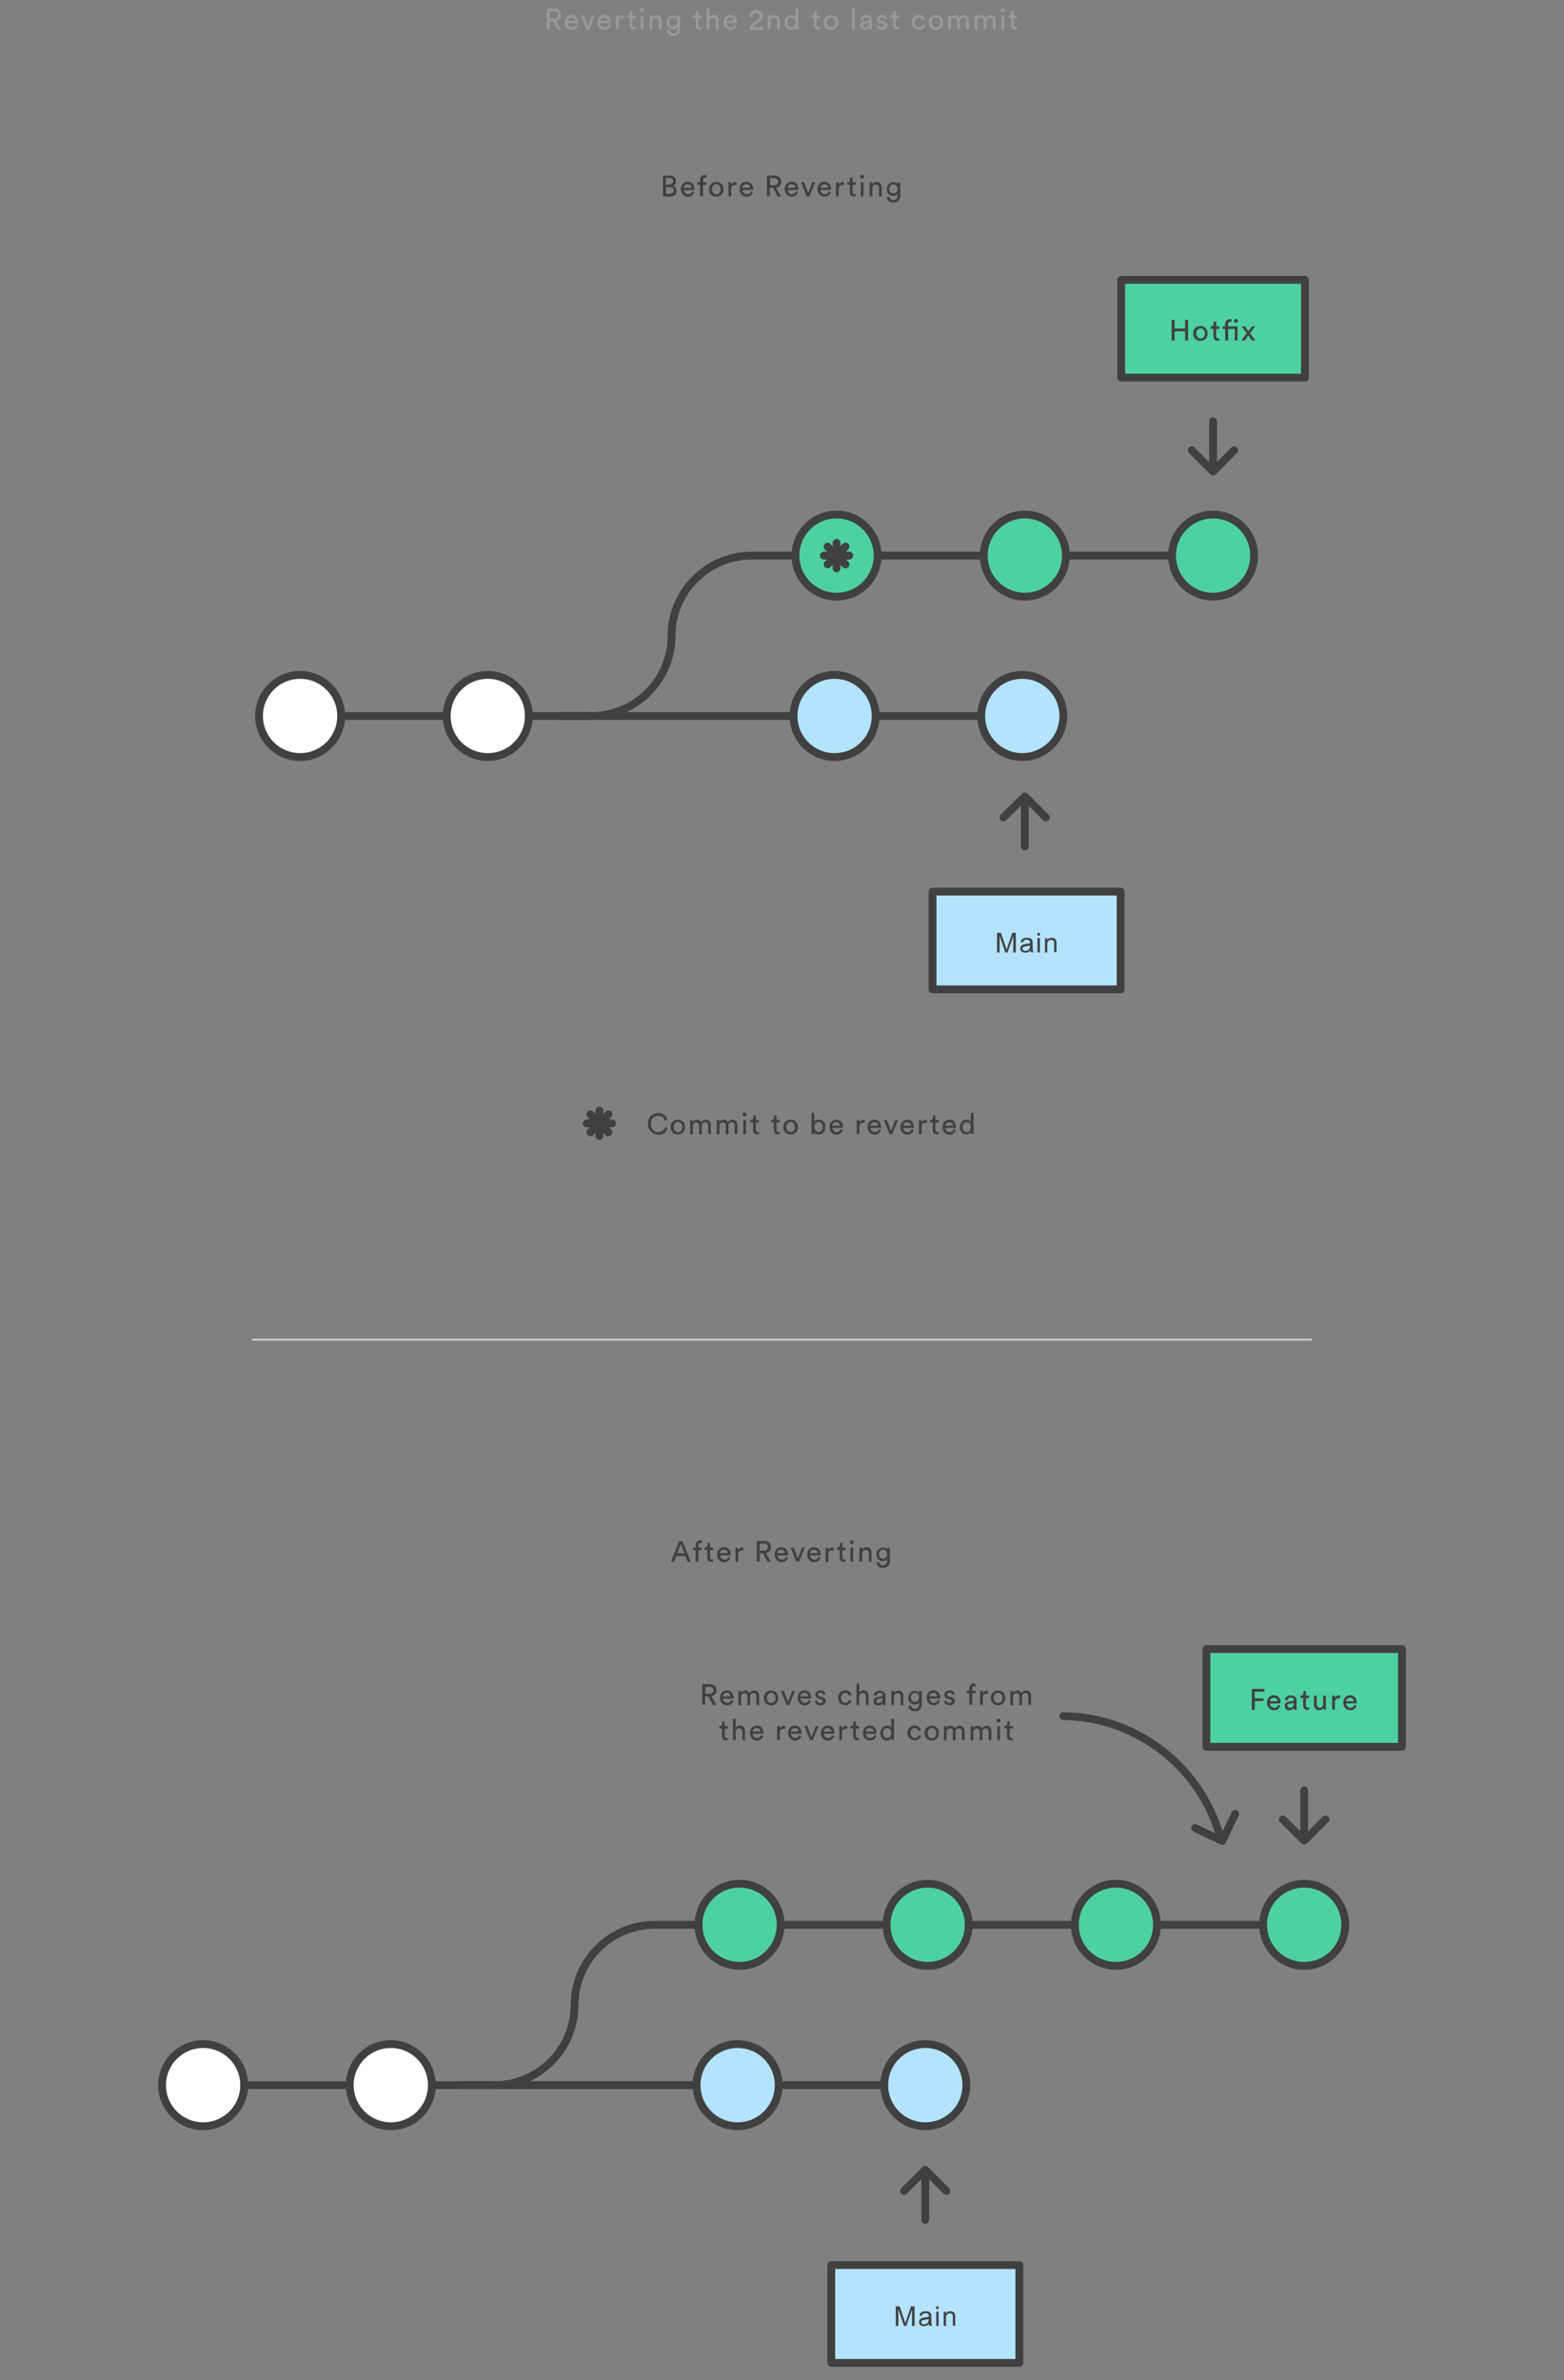 <?xml version="1.0" encoding="utf-8"?>
<!-- Generator: Adobe Illustrator 25.2.3, SVG Export Plug-In . SVG Version: 6.00 Build 0)  -->
<svg version="1.1" id="Lager_1" xmlns="http://www.w3.org/2000/svg" xmlns:xlink="http://www.w3.org/1999/xlink" x="0px" y="0px"
	 viewBox="0 0 800 1217" style="enable-background:new 0 0 800 1217;" xml:space="preserve">
<rect x="0" y="0" width="800" height="1217" fill="#808080" stroke="none"/>
<style type="text/css">
	.st0{fill:#404040;}
	.st1{fill:none;stroke:#404040;stroke-width:4;stroke-miterlimit:10;}
	.st2{fill:#4ED1A1;stroke:#404040;stroke-width:4;stroke-miterlimit:10;}
	.st3{fill:#FFFFFF;stroke:#404040;stroke-width:4;stroke-miterlimit:10;}
	.st4{fill:#B3E3FF;stroke:#404040;stroke-width:4;stroke-linejoin:round;stroke-miterlimit:10;}
	.st5{fill:#4ED1A1;stroke:#404040;stroke-width:4;stroke-linecap:round;stroke-linejoin:round;stroke-miterlimit:10;}
	.st6{fill:none;stroke:#404040;stroke-width:4;stroke-linecap:round;stroke-linejoin:round;stroke-miterlimit:10;}
	.st7{fill:#999999;}
	.st8{fill:#FFFFFF;stroke:#404040;stroke-width:4;stroke-linecap:round;stroke-linejoin:round;stroke-miterlimit:10;}
	.st9{fill:none;stroke:#CCCCCC;stroke-linecap:round;stroke-linejoin:round;stroke-miterlimit:10;}
	.st10{fill:#B3E3FF;stroke:#404040;stroke-width:4;stroke-linecap:round;stroke-linejoin:round;stroke-miterlimit:10;}
	.st11{fill:#414141;}
</style>
<path class="st0" d="M350.6,795.6h-4.7l-1.1,3h-1.6l4.2-10.6h1.7l4.2,10.6h-1.6L350.6,795.6z M346.4,794.2h3.7l-1.8-4.8L346.4,794.2
	L346.4,794.2z M357.3,792.6v5.9h-1.5v-5.9h-1.3v-1.3h1.3v-1.2c0-1.6,1.1-2.5,2.4-2.5c0.5,0,0.8,0.1,0.8,0.2v1.3
	c-0.1,0-0.3-0.1-0.6-0.1c-0.5,0-1.1,0.2-1.1,1.2v1.1h1.7v1.3H357.3L357.3,792.6z M363.2,791.3h1.6v1.3h-1.6v3.8c0,0.7,0.3,1,1,1
	c0.2,0,0.4,0,0.6-0.1v1.2c-0.1,0-0.5,0.1-1,0.1c-1.2,0-2-0.8-2-2.1v-4h-1.4v-1.3h0.4c0.8,0,1.1-0.5,1.1-1.1v-1.2h1.3V791.3
	L363.2,791.3z M373.6,796.5c-0.4,1.3-1.6,2.3-3.2,2.3c-1.9,0-3.6-1.4-3.6-3.9c0-2.3,1.6-3.8,3.5-3.8c2.2,0,3.5,1.5,3.5,3.8v0.4h-5.4
	c0,1.3,1,2.2,2.2,2.2s1.8-0.6,2-1.5L373.6,796.5z M372.2,794.2c0-1-0.7-1.8-2-1.8c-1.2,0-1.9,0.9-2,1.8H372.2z M380.2,792.8h-0.6
	c-1.2,0-2,0.6-2,2.2v3.6h-1.4v-7.2h1.4v1.3c0.5-1.1,1.4-1.4,2.2-1.4h0.5v1.5L380.2,792.8z M390.2,794.2h-1.6v4.3h-1.5v-10.6h4
	c2,0,3.3,1.4,3.3,3.2c0,1.5-1,2.7-2.6,3l2.5,4.5h-1.7L390.2,794.2L390.2,794.2z M390.8,792.9c1.2,0,2-0.7,2-1.8s-0.8-1.8-2-1.8h-2.2
	v3.6H390.8z M403,796.5c-0.4,1.3-1.6,2.3-3.2,2.3c-1.9,0-3.6-1.4-3.6-3.9c0-2.3,1.6-3.8,3.4-3.8c2.2,0,3.5,1.5,3.5,3.8v0.4h-5.4
	c0,1.3,1,2.2,2.2,2.2s1.8-0.6,2-1.5L403,796.5z M401.5,794.2c0-1-0.7-1.8-2-1.8c-1.2,0-1.9,0.9-2,1.8H401.5z M408.7,798.5h-1.4
	l-2.9-7.2h1.6l2.1,5.6l2.1-5.6h1.5L408.7,798.5L408.7,798.5z M419.7,796.5c-0.4,1.3-1.6,2.3-3.2,2.3c-1.9,0-3.6-1.4-3.6-3.9
	c0-2.3,1.6-3.8,3.4-3.8c2.2,0,3.5,1.5,3.5,3.8v0.4h-5.4c0,1.3,1,2.2,2.2,2.2s1.8-0.6,2-1.5L419.7,796.5z M418.3,794.2
	c0-1-0.7-1.8-2-1.8c-1.2,0-1.9,0.9-2,1.8H418.3z M426.3,792.8h-0.6c-1.2,0-2,0.6-2,2.2v3.6h-1.4v-7.2h1.4v1.3
	c0.5-1.1,1.4-1.4,2.2-1.4h0.5v1.5L426.3,792.8z M430.9,791.3h1.6v1.3h-1.6v3.8c0,0.7,0.3,1,1,1c0.2,0,0.4,0,0.6-0.1v1.2
	c-0.1,0-0.5,0.1-1,0.1c-1.2,0-2-0.8-2-2.1v-4h-1.4v-1.3h0.4c0.8,0,1.1-0.5,1.1-1.1v-1.2h1.3V791.3L430.9,791.3z M435.7,787.6
	c0.6,0,1,0.4,1,1s-0.5,1-1,1c-0.6,0-1-0.5-1-1C434.7,788,435.2,787.6,435.7,787.6z M435,798.5v-7.2h1.4v7.2H435z M441,798.5h-1.4
	v-7.2h1.4v1c0.5-0.9,1.4-1.2,2.2-1.2c1.7,0,2.6,1.2,2.6,2.9v4.6h-1.4v-4.3c0-1-0.4-1.8-1.7-1.8c-1.1,0-1.7,0.9-1.7,2V798.5z
	 M449.6,798.6c0.1,1,0.9,1.8,2,1.8c1.5,0,2.2-0.8,2.2-2.3v-1c-0.3,0.7-1.1,1.2-2.2,1.2c-1.9,0-3.3-1.5-3.3-3.5
	c0-1.9,1.3-3.5,3.3-3.5c1.1,0,1.9,0.4,2.2,1.1v-1h1.4v6.7c0,1.8-0.9,3.6-3.6,3.6c-1.8,0-3.1-1.1-3.3-2.7L449.6,798.6L449.6,798.6z
	 M453.8,794.7c0-1.4-0.8-2.3-2.1-2.3c-1.2,0-2.1,0.9-2.1,2.3s0.8,2.3,2.1,2.3S453.8,796.1,453.8,794.7z"/>
<path class="st1" d="M236.2,1066.2h216.1 M293.9,1025.2c0,22.6-18.4,41-41,41 M293.9,1025.2c0-22.6,18.4-41,41-41h311.2"/>
<circle class="st2" cx="378.3" cy="984.2" r="21"/>
<circle class="st2" cx="474.5" cy="984.2" r="21"/>
<circle class="st2" cx="570.8" cy="984.2" r="21"/>
<circle class="st2" cx="667.1" cy="984.2" r="21"/>
<path class="st1" d="M82.9,1066.2h170"/>
<circle class="st3" cx="103.9" cy="1066.2" r="21"/>
<circle class="st3" cx="199.9" cy="1066.2" r="21"/>
<circle class="st4" cx="377.3" cy="1066.2" r="21"/>
<circle class="st4" cx="473.3" cy="1066.2" r="21"/>
<path class="st5" d="M617.1,843.2h100v50h-100V843.2z"/>
<path class="st0" d="M640.3,874.2v-10.6h6.5v1.4h-5v3.4h4.5v1.4h-4.5v4.5h-1.5V874.2z M654.9,872.2c-0.4,1.3-1.6,2.3-3.2,2.3
	c-1.9,0-3.6-1.4-3.6-3.9c0-2.3,1.6-3.8,3.4-3.8c2.2,0,3.5,1.5,3.5,3.8v0.4h-5.4c0,1.3,1,2.2,2.2,2.2s1.8-0.6,2-1.5L654.9,872.2z
	 M653.5,869.9c0-1-0.7-1.8-2-1.8c-1.2,0-1.9,0.9-2,1.8H653.5z M659.3,870.1l1.9-0.3c0.4-0.1,0.6-0.3,0.6-0.5c0-0.7-0.5-1.3-1.6-1.3
	c-1,0-1.5,0.6-1.6,1.5l-1.4-0.3c0.2-1.4,1.4-2.3,3-2.3c2.2,0,3,1.2,3,2.6v3.6c0,0.6,0.1,1,0.1,1.2h-1.4c0-0.2-0.1-0.5-0.1-1
	c-0.3,0.5-1,1.2-2.3,1.2c-1.5,0-2.4-1-2.4-2.2C657.1,871,658,870.3,659.3,870.1z M661.8,871.1v-0.3l-2.2,0.3
	c-0.6,0.1-1.1,0.4-1.1,1.1c0,0.5,0.4,1,1.2,1C660.8,873.3,661.8,872.7,661.8,871.1z M668,867h1.6v1.3H668v3.8c0,0.7,0.3,1,1,1
	c0.2,0,0.4,0,0.6-0.1v1.2c-0.1,0-0.5,0.1-1,0.1c-1.2,0-2-0.8-2-2.1v-4h-1.4V867h0.4c0.8,0,1.1-0.5,1.1-1.1v-1.2h1.3L668,867L668,867
	z M674.8,874.5c-1.7,0-2.7-1.3-2.7-2.9V867h1.4v4.3c0,1,0.4,1.9,1.6,1.9c1.1,0,1.7-0.8,1.7-1.8V867h1.4v5.9c0,0.6,0,1.1,0.1,1.3H677
	c0-0.2-0.1-0.6-0.1-0.9C676.5,874.1,675.6,874.5,674.8,874.5L674.8,874.5z M685.4,868.4h-0.6c-1.2,0-2,0.6-2,2.2v3.6h-1.4V867h1.4
	v1.3c0.5-1.1,1.4-1.4,2.2-1.4h0.5v1.5L685.4,868.4z M693.9,872.2c-0.4,1.3-1.6,2.3-3.2,2.3c-1.9,0-3.6-1.4-3.6-3.9
	c0-2.3,1.6-3.8,3.4-3.8c2.2,0,3.5,1.5,3.5,3.8v0.4h-5.4c0,1.3,1,2.2,2.2,2.2s1.8-0.6,2-1.5L693.9,872.2z M692.5,869.9
	c0-1-0.7-1.8-2-1.8c-1.2,0-1.9,0.9-2,1.8H692.5z"/>
<path class="st6" d="M667.1,939v-23.5 M678,930.3l-10.9,10.9l-10.9-10.9"/>
<path class="st6" d="M473.3,1111.6v23.5 M462.4,1120.3l10.9-10.8l10.8,10.8 M624.6,940.9c-9.3-36.1-41.8-62.9-80.7-63.4"/>
<path class="st0" d="M362.3,867.4h-1.6v4.3h-1.5v-10.6h4c2,0,3.3,1.4,3.3,3.2c0,1.5-1,2.7-2.6,3l2.5,4.5h-1.7L362.3,867.4
	L362.3,867.4z M363,866.1c1.2,0,2-0.7,2-1.8s-0.8-1.8-2-1.8h-2.2v3.6H363z M375.1,869.7c-0.4,1.3-1.6,2.3-3.2,2.3
	c-1.9,0-3.6-1.4-3.6-3.9c0-2.3,1.6-3.8,3.4-3.8c2.2,0,3.5,1.5,3.5,3.8v0.4h-5.4c0,1.3,1,2.2,2.2,2.2s1.8-0.6,2-1.5L375.1,869.7z
	 M373.7,867.4c0-1-0.7-1.8-2-1.8c-1.2,0-1.9,0.9-2,1.8H373.7z M377.7,871.8v-7.2h1.3v1c0.5-0.8,1.4-1.2,2.2-1.2
	c0.9,0,1.8,0.4,2.2,1.4c0.6-1,1.5-1.4,2.4-1.4c1.3,0,2.5,0.9,2.5,2.7v4.7h-1.4v-4.5c0-0.9-0.5-1.6-1.5-1.6s-1.7,0.8-1.7,1.8v4.4
	h-1.4v-4.5c0-0.9-0.4-1.6-1.5-1.6c-1,0-1.7,0.8-1.7,1.8v4.3h-1.4V871.8z M398.1,868.2c0,2.2-1.5,3.8-3.7,3.8s-3.7-1.6-3.7-3.8
	s1.5-3.8,3.7-3.8S398.1,866,398.1,868.2z M396.7,868.2c0-1.7-1.1-2.6-2.2-2.6s-2.2,0.9-2.2,2.6c0,1.7,1,2.6,2.2,2.6
	S396.7,869.8,396.7,868.2z M403.7,871.8h-1.4l-2.9-7.2h1.6l2.1,5.6l2.1-5.6h1.5L403.7,871.8L403.7,871.8z M414.8,869.7
	c-0.4,1.3-1.6,2.3-3.2,2.3c-1.9,0-3.6-1.4-3.6-3.9c0-2.3,1.6-3.8,3.4-3.8c2.2,0,3.5,1.5,3.5,3.8v0.4h-5.4c0,1.3,1,2.2,2.2,2.2
	s1.8-0.6,2-1.5L414.8,869.7z M413.4,867.4c0-1-0.7-1.8-2-1.8c-1.2,0-1.9,0.9-2,1.8H413.4z M418,869.5c0.1,0.8,0.7,1.3,1.7,1.3
	c0.8,0,1.2-0.4,1.2-1c0-0.4-0.3-0.8-0.9-0.9l-1.2-0.3c-1.1-0.2-1.8-1-1.8-2c0-1.2,1.2-2.3,2.6-2.3c2,0,2.6,1.3,2.7,1.9l-1.2,0.5
	c-0.1-0.4-0.4-1.2-1.5-1.2c-0.7,0-1.2,0.5-1.2,1c0,0.4,0.3,0.8,0.8,0.9l1.2,0.3c1.3,0.3,2,1.1,2,2.1s-0.9,2.2-2.6,2.2
	c-2,0-2.8-1.3-2.9-2.1L418,869.5L418,869.5z M430.2,868.2c0,1.6,1,2.5,2.2,2.5c1.3,0,1.8-0.9,2-1.5l1.2,0.5c-0.3,1-1.4,2.2-3.3,2.2
	c-2.1,0-3.6-1.6-3.6-3.8s1.6-3.8,3.6-3.8c1.9,0,2.9,1.2,3.2,2.3l-1.3,0.5c-0.2-0.7-0.7-1.5-1.9-1.5
	C431.3,865.6,430.2,866.5,430.2,868.2L430.2,868.2z M439.5,871.8h-1.4v-10.9h1.4v4.5c0.5-0.8,1.4-1.1,2.2-1.1c1.7,0,2.6,1.2,2.6,2.9
	v4.6h-1.4v-4.3c0-1-0.4-1.8-1.7-1.8c-1.1,0-1.6,0.8-1.7,1.9V871.8L439.5,871.8z M449,867.7l1.9-0.3c0.4-0.1,0.6-0.3,0.6-0.5
	c0-0.7-0.5-1.3-1.6-1.3c-1,0-1.5,0.6-1.6,1.5l-1.4-0.3c0.2-1.4,1.4-2.3,3-2.3c2.2,0,3,1.2,3,2.6v3.6c0,0.6,0.1,1,0.1,1.2h-1.4
	c0-0.2-0.1-0.5-0.1-1c-0.3,0.5-1,1.2-2.3,1.2c-1.5,0-2.4-1-2.4-2.2C446.8,868.6,447.8,867.8,449,867.7L449,867.7z M451.5,868.7v-0.3
	l-2.2,0.3c-0.6,0.1-1,0.4-1,1.1c0,0.5,0.4,1,1.2,1C450.6,870.8,451.5,870.3,451.5,868.7z M457.3,871.8h-1.4v-7.2h1.4v1
	c0.5-0.9,1.4-1.2,2.2-1.2c1.7,0,2.6,1.2,2.6,2.9v4.6h-1.4v-4.3c0-1-0.4-1.8-1.7-1.8c-1.1,0-1.7,0.9-1.7,2V871.8z M465.9,871.9
	c0.1,1,0.9,1.8,2,1.8c1.5,0,2.2-0.8,2.2-2.3v-1c-0.3,0.7-1.1,1.2-2.2,1.2c-1.9,0-3.3-1.5-3.3-3.5c0-1.9,1.3-3.5,3.3-3.5
	c1.1,0,1.9,0.4,2.2,1.1v-1h1.4v6.7c0,1.8-0.9,3.6-3.6,3.6c-1.8,0-3.1-1.1-3.3-2.7L465.9,871.9L465.9,871.9z M470.1,867.9
	c0-1.4-0.8-2.3-2.1-2.3c-1.2,0-2.1,0.9-2.1,2.3s0.8,2.3,2.1,2.3C469.3,870.3,470.1,869.3,470.1,867.9z M480.8,869.7
	c-0.4,1.3-1.6,2.3-3.2,2.3c-1.9,0-3.6-1.4-3.6-3.9c0-2.3,1.6-3.8,3.4-3.8c2.2,0,3.5,1.5,3.5,3.8v0.4h-5.4c0,1.3,1,2.2,2.2,2.2
	s1.8-0.6,2-1.5L480.8,869.7z M479.3,867.4c0-1-0.7-1.8-2-1.8c-1.2,0-1.9,0.9-2,1.8H479.3z M484,869.5c0.1,0.8,0.7,1.3,1.7,1.3
	c0.8,0,1.2-0.4,1.2-1c0-0.4-0.3-0.8-0.9-0.9l-1.2-0.3c-1.1-0.2-1.8-1-1.8-2c0-1.2,1.2-2.3,2.6-2.3c2,0,2.6,1.3,2.7,1.9l-1.2,0.5
	c-0.1-0.4-0.4-1.2-1.5-1.2c-0.7,0-1.2,0.5-1.2,1c0,0.4,0.3,0.8,0.8,0.9l1.2,0.3c1.3,0.3,2,1.1,2,2.1s-0.9,2.2-2.6,2.2
	c-2,0-2.8-1.3-2.9-2.1L484,869.5L484,869.5z M497.3,865.8v5.9h-1.5v-5.9h-1.3v-1.3h1.3v-1.2c0-1.6,1.1-2.5,2.4-2.5
	c0.5,0,0.8,0.1,0.8,0.2v1.3c-0.1,0-0.3-0.1-0.6-0.1c-0.5,0-1.1,0.2-1.1,1.2v1.1h1.7v1.3H497.3L497.3,865.8z M505.3,866h-0.6
	c-1.2,0-2,0.6-2,2.2v3.6h-1.4v-7.2h1.4v1.3c0.5-1.1,1.4-1.4,2.2-1.4h0.5v1.5L505.3,866z M514.2,868.2c0,2.2-1.5,3.8-3.7,3.8
	s-3.7-1.6-3.7-3.8s1.5-3.8,3.7-3.8C512.7,864.3,514.2,866,514.2,868.2z M512.8,868.2c0-1.7-1.1-2.6-2.3-2.6s-2.2,0.9-2.2,2.6
	c0,1.7,1.1,2.6,2.2,2.6S512.8,869.8,512.8,868.2z M516.8,871.8v-7.2h1.3v1c0.5-0.8,1.4-1.2,2.2-1.2c0.9,0,1.8,0.4,2.2,1.4
	c0.6-1,1.5-1.4,2.4-1.4c1.3,0,2.5,0.9,2.5,2.7v4.7H526v-4.5c0-0.9-0.5-1.6-1.5-1.6s-1.7,0.8-1.7,1.8v4.4h-1.4v-4.5
	c0-0.9-0.4-1.6-1.5-1.6c-1,0-1.7,0.8-1.7,1.8v4.3h-1.4L516.8,871.8z M370.7,882.6h1.6v1.3h-1.6v3.8c0,0.7,0.3,1,1,1
	c0.2,0,0.4,0,0.6-0.1v1.2c-0.1,0-0.5,0.1-1,0.1c-1.2,0-2-0.8-2-2.1v-4h-1.4v-1.3h0.4c0.8,0,1.1-0.5,1.1-1.1v-1.2h1.3V882.6
	L370.7,882.6z M376.3,889.8h-1.4v-10.9h1.4v4.5c0.5-0.8,1.4-1.1,2.2-1.1c1.7,0,2.6,1.2,2.6,2.9v4.6h-1.4v-4.3c0-1-0.4-1.8-1.7-1.8
	c-1.1,0-1.6,0.8-1.7,1.9V889.8L376.3,889.8z M390.4,887.7c-0.4,1.3-1.6,2.3-3.2,2.3c-1.9,0-3.6-1.4-3.6-3.9c0-2.3,1.6-3.8,3.4-3.8
	c2.2,0,3.5,1.5,3.5,3.8v0.4H385c0,1.3,1,2.2,2.2,2.2s1.8-0.6,2-1.5L390.4,887.7z M389,885.4c0-1-0.7-1.8-2-1.8c-1.2,0-1.9,0.9-2,1.8
	H389z M401.5,884h-0.6c-1.2,0-2,0.6-2,2.2v3.6h-1.4v-7.2h1.4v1.3c0.5-1.1,1.4-1.4,2.2-1.4h0.5v1.5L401.5,884z M409.9,887.7
	c-0.4,1.3-1.6,2.3-3.2,2.3c-1.9,0-3.6-1.4-3.6-3.9c0-2.3,1.6-3.8,3.4-3.8c2.2,0,3.5,1.5,3.5,3.8v0.4h-5.4c0,1.3,1,2.2,2.2,2.2
	s1.8-0.6,2-1.5L409.9,887.7z M408.5,885.4c0-1-0.7-1.8-2-1.8c-1.2,0-1.9,0.9-2,1.8H408.5z M415.7,889.8h-1.4l-2.9-7.2h1.6l2.1,5.6
	l2.1-5.6h1.5L415.7,889.8L415.7,889.8z M426.7,887.7c-0.4,1.3-1.6,2.3-3.2,2.3c-1.9,0-3.6-1.4-3.6-3.9c0-2.3,1.6-3.8,3.4-3.8
	c2.2,0,3.5,1.5,3.5,3.8v0.4h-5.4c0,1.3,1,2.2,2.2,2.2s1.8-0.6,2-1.5L426.7,887.7z M425.3,885.4c0-1-0.7-1.8-2-1.8
	c-1.2,0-1.9,0.9-2,1.8H425.3z M433.3,884h-0.6c-1.2,0-2,0.6-2,2.2v3.6h-1.4v-7.2h1.4v1.3c0.5-1.1,1.4-1.4,2.2-1.4h0.5v1.5L433.3,884
	z M437.8,882.6h1.6v1.3h-1.6v3.8c0,0.7,0.3,1,1,1c0.2,0,0.4,0,0.6-0.1v1.2c-0.1,0-0.5,0.1-1,0.1c-1.2,0-2-0.8-2-2.1v-4H435v-1.3h0.4
	c0.8,0,1.1-0.5,1.1-1.1v-1.2h1.3V882.6L437.8,882.6z M448.2,887.7c-0.4,1.3-1.6,2.3-3.2,2.3c-1.9,0-3.6-1.4-3.6-3.9
	c0-2.3,1.6-3.8,3.4-3.8c2.2,0,3.5,1.5,3.5,3.8v0.4h-5.4c0,1.3,1,2.2,2.2,2.2s1.8-0.6,2-1.5L448.2,887.7z M446.8,885.4
	c0-1-0.7-1.8-2-1.8c-1.2,0-1.9,0.9-2,1.8H446.8z M455.9,888.7c-0.3,0.7-1.1,1.3-2.2,1.3c-2.1,0-3.4-1.7-3.4-3.8c0-2,1.4-3.8,3.4-3.8
	c1.3,0,2,0.6,2.2,1.2v-4.7h1.4v9.5c0,0.7,0.1,1.2,0.1,1.3H456C456,889.5,455.9,889.2,455.9,888.7z M453.8,888.7
	c1.3,0,2.1-1.1,2.1-2.6s-0.8-2.5-2.1-2.5s-2.1,1-2.1,2.5S452.4,888.7,453.8,888.7z M465.7,886.2c0,1.6,1,2.5,2.2,2.5
	c1.3,0,1.8-0.9,2-1.5l1.2,0.5c-0.3,1-1.4,2.2-3.3,2.2c-2.1,0-3.6-1.6-3.6-3.8s1.6-3.8,3.6-3.8c1.9,0,2.9,1.2,3.2,2.3l-1.3,0.5
	c-0.2-0.7-0.7-1.5-1.9-1.5C466.8,883.6,465.7,884.5,465.7,886.2L465.7,886.2z M480.3,886.2c0,2.2-1.5,3.8-3.7,3.8s-3.7-1.6-3.7-3.8
	s1.5-3.8,3.7-3.8S480.3,884,480.3,886.2z M478.9,886.2c0-1.7-1.1-2.6-2.2-2.6s-2.2,0.9-2.2,2.6c0,1.7,1,2.6,2.2,2.6
	S478.9,887.8,478.9,886.2z M482.8,889.8v-7.2h1.3v1c0.4-0.8,1.4-1.2,2.2-1.2c0.9,0,1.8,0.4,2.2,1.4c0.6-1,1.5-1.4,2.4-1.4
	c1.3,0,2.5,0.9,2.5,2.7v4.7H492v-4.5c0-0.9-0.5-1.6-1.5-1.6s-1.7,0.8-1.7,1.8v4.4h-1.4v-4.5c0-0.9-0.4-1.6-1.5-1.6
	c-1,0-1.7,0.8-1.7,1.8v4.3h-1.4V889.8z M496.5,889.8v-7.2h1.3v1c0.4-0.8,1.4-1.2,2.2-1.2c0.9,0,1.8,0.4,2.2,1.4
	c0.6-1,1.5-1.4,2.4-1.4c1.3,0,2.5,0.9,2.5,2.7v4.7h-1.4v-4.5c0-0.9-0.5-1.6-1.5-1.6s-1.7,0.8-1.7,1.8v4.4h-1.4v-4.5
	c0-0.9-0.4-1.6-1.5-1.6c-1,0-1.7,0.8-1.7,1.8v4.3h-1.4V889.8z M510.7,878.8c0.6,0,1,0.4,1,1s-0.4,1-1,1s-1-0.5-1-1
	S510.2,878.8,510.7,878.8z M510.1,889.8v-7.2h1.4v7.2H510.1z M516.5,882.6h1.6v1.3h-1.6v3.8c0,0.7,0.3,1,1,1c0.2,0,0.4,0,0.6-0.1
	v1.2c-0.1,0-0.5,0.1-1,0.1c-1.2,0-2-0.8-2-2.1v-4h-1.4v-1.3h0.4c0.8,0,1.1-0.5,1.1-1.1v-1.2h1.3L516.5,882.6L516.5,882.6z"/>
<path class="st6" d="M631.8,927.5l-6.6,13.8l-13.9-6.6"/>
<path class="st7" d="M282.8,10.7h-1.6V15h-1.5V4.4h4c2,0,3.3,1.4,3.3,3.2c0,1.5-1,2.7-2.6,3l2.5,4.5h-1.7L282.8,10.7L282.8,10.7z
	 M283.5,9.4c1.2,0,2-0.7,2-1.8s-0.8-1.8-2-1.8h-2.2v3.6H283.5z M295.6,13c-0.4,1.3-1.6,2.3-3.2,2.3c-1.9,0-3.6-1.4-3.6-3.9
	c0-2.3,1.6-3.8,3.4-3.8c2.2,0,3.5,1.5,3.5,3.8v0.4h-5.4c0,1.3,1,2.2,2.2,2.2s1.8-0.6,2-1.5C294.5,12.5,295.6,13,295.6,13z
	 M294.2,10.7c0-1-0.7-1.8-2-1.8c-1.2,0-1.9,0.9-2,1.8H294.2z M301.4,15.1H300l-3-7.2h1.6l2.1,5.6l2.1-5.6h1.5L301.4,15.1L301.4,15.1
	z M312.4,13c-0.4,1.3-1.6,2.3-3.2,2.3c-1.9,0-3.6-1.4-3.6-3.9c0-2.3,1.6-3.8,3.4-3.8c2.2,0,3.5,1.5,3.5,3.8v0.4H307
	c0,1.3,1,2.2,2.2,2.2s1.8-0.6,2-1.5C311.2,12.5,312.4,13,312.4,13z M311,10.7c0-1-0.7-1.8-2-1.8c-1.2,0-1.9,0.9-2,1.8H311z M319,9.3
	h-0.6c-1.2,0-2,0.6-2,2.2v3.6H315V7.9h1.4v1.3c0.5-1.1,1.4-1.4,2.2-1.4h0.5v1.5L319,9.3z M323.5,7.9h1.6v1.3h-1.6V13
	c0,0.7,0.3,1,1,1c0.2,0,0.4,0,0.6-0.1V15c-0.1,0-0.5,0.1-1,0.1c-1.2,0-2-0.8-2-2.1V9h-1.4V7.9h0.4c0.8,0,1.1-0.5,1.1-1.1V5.6h1.3
	C323.5,5.6,323.5,7.9,323.5,7.9z M328.4,4.1c0.6,0,1,0.4,1,1s-0.4,1-1,1s-1-0.5-1-1S327.8,4.1,328.4,4.1z M327.7,15.1V7.9h1.4v7.2
	H327.7z M333.7,15.1h-1.4V7.9h1.4v1c0.5-0.9,1.4-1.2,2.2-1.2c1.7,0,2.6,1.2,2.6,2.9v4.6H337v-4.3c0-1-0.4-1.8-1.7-1.8
	c-1.1,0-1.7,0.9-1.7,2v4H333.7z M342.3,15.2c0.1,1,0.9,1.8,2,1.8c1.5,0,2.2-0.8,2.2-2.3v-1c-0.3,0.7-1.1,1.2-2.2,1.2
	c-1.9,0-3.3-1.5-3.3-3.5c0-1.9,1.3-3.5,3.3-3.5c1.1,0,1.9,0.4,2.2,1.1V8h1.4v6.7c0,1.8-0.9,3.6-3.6,3.6c-1.8,0-3.1-1.1-3.3-2.7
	C341,15.6,342.3,15.2,342.3,15.2z M346.5,11.2c0-1.4-0.8-2.3-2.1-2.3c-1.2,0-2.1,0.9-2.1,2.3s0.8,2.3,2.1,2.3S346.5,12.6,346.5,11.2
	z M357.2,7.9h1.6v1.3h-1.6V13c0,0.7,0.3,1,1,1c0.2,0,0.4,0,0.6-0.1V15c-0.1,0-0.5,0.1-1,0.1c-1.2,0-2-0.8-2-2.1V9h-1.4V7.9h0.4
	c0.8,0,1.1-0.5,1.1-1.1V5.6h1.3C357.2,5.6,357.2,7.9,357.2,7.9z M362.8,15.1h-1.4V4.2h1.4v4.5c0.5-0.8,1.4-1.1,2.2-1.1
	c1.7,0,2.6,1.2,2.6,2.9v4.6h-1.4v-4.3c0-1-0.4-1.8-1.7-1.8c-1.1,0-1.6,0.8-1.7,1.9C362.8,10.9,362.8,15.1,362.8,15.1z M376.9,13
	c-0.4,1.3-1.6,2.3-3.2,2.3c-1.9,0-3.6-1.4-3.6-3.9c0-2.3,1.6-3.8,3.4-3.8c2.2,0,3.5,1.5,3.5,3.8v0.4h-5.4c0,1.3,1,2.2,2.2,2.2
	s1.8-0.6,2-1.5C375.8,12.5,376.9,13,376.9,13z M375.5,10.7c0-1-0.7-1.8-2-1.8c-1.2,0-1.9,0.9-2,1.8H375.5z M383.4,8.7V8.3
	c0-1.7,1.2-3.1,3.4-3.1c2.1,0,3.3,1.4,3.3,3c0,1.3-0.7,2.3-1.8,3l-1.9,1.2c-0.6,0.4-1.1,0.8-1.2,1.4h5v1.4h-6.8
	c0-1.6,0.7-2.8,2.3-3.9l1.6-1.1c0.9-0.6,1.3-1.3,1.3-2c0-0.9-0.6-1.7-1.8-1.7c-1.3,0-1.9,0.9-1.9,2v0.4
	C384.9,8.9,383.4,8.7,383.4,8.7z M394.1,15.1h-1.4V7.9h1.4v1c0.5-0.9,1.4-1.2,2.2-1.2c1.7,0,2.6,1.2,2.6,2.9v4.6h-1.4v-4.3
	c0-1-0.4-1.8-1.7-1.8c-1.1,0-1.7,0.9-1.7,2V15.1z M406.9,14c-0.3,0.7-1.1,1.3-2.2,1.3c-2.1,0-3.4-1.7-3.4-3.8c0-2,1.4-3.8,3.4-3.8
	c1.3,0,2,0.6,2.2,1.2V4.2h1.4v9.5c0,0.7,0.1,1.2,0.1,1.3H407C407,14.8,406.9,14.5,406.9,14z M404.8,14c1.3,0,2.1-1.1,2.1-2.6
	s-0.8-2.5-2.1-2.5s-2.1,1-2.1,2.5S403.5,14,404.8,14z M417.8,7.9h1.6v1.3h-1.6V13c0,0.7,0.3,1,1,1c0.2,0,0.4,0,0.6-0.1V15
	c-0.1,0-0.5,0.1-1,0.1c-1.2,0-2-0.8-2-2.1V9H415V7.9h0.4c0.8,0,1.1-0.5,1.1-1.1V5.6h1.3C417.8,5.6,417.8,7.9,417.8,7.9z M428.7,11.5
	c0,2.2-1.5,3.8-3.7,3.8s-3.7-1.6-3.7-3.8s1.5-3.8,3.7-3.8S428.7,9.3,428.7,11.5z M427.3,11.5c0-1.7-1.1-2.6-2.2-2.6
	s-2.2,0.9-2.2,2.6s1,2.6,2.2,2.6S427.3,13.1,427.3,11.5z M435.8,15.1V4.2h1.4v10.9H435.8z M442.1,11l1.9-0.3
	c0.4-0.1,0.6-0.3,0.6-0.5c0-0.7-0.5-1.3-1.6-1.3c-1,0-1.5,0.6-1.6,1.5L440,10c0.2-1.4,1.4-2.3,3-2.3c2.2,0,3,1.2,3,2.6v3.6
	c0,0.6,0.1,1,0.1,1.2h-1.4c0-0.2-0.1-0.5-0.1-1c-0.3,0.5-1,1.2-2.3,1.2c-1.5,0-2.4-1-2.4-2.2S440.8,11.1,442.1,11L442.1,11z
	 M444.6,12v-0.3l-2.2,0.3c-0.6,0.1-1.1,0.4-1.1,1.1c0,0.5,0.4,1,1.2,1C443.6,14.1,444.6,13.6,444.6,12z M449.5,12.8
	c0.1,0.8,0.7,1.3,1.7,1.3c0.8,0,1.2-0.4,1.2-1c0-0.4-0.3-0.8-0.9-0.9l-1.2-0.3c-1.1-0.2-1.8-1-1.8-2c0-1.2,1.2-2.3,2.6-2.3
	c2,0,2.6,1.3,2.7,1.9l-1.2,0.5c-0.1-0.4-0.4-1.2-1.5-1.2c-0.7,0-1.2,0.5-1.2,1c0,0.4,0.3,0.8,0.8,0.9l1.2,0.3c1.3,0.3,2,1.1,2,2.1
	s-0.9,2.2-2.6,2.2c-2,0-2.8-1.3-2.9-2.1L449.5,12.8L449.5,12.8z M458.3,7.9h1.6v1.3h-1.6V13c0,0.7,0.3,1,1,1c0.2,0,0.4,0,0.6-0.1V15
	c-0.1,0-0.5,0.1-1,0.1c-1.2,0-2-0.8-2-2.1V9h-1.4V7.9h0.4c0.8,0,1.1-0.5,1.1-1.1V5.6h1.3C458.3,5.6,458.3,7.9,458.3,7.9z
	 M467.9,11.5c0,1.6,1,2.5,2.2,2.5c1.3,0,1.8-0.9,2-1.5l1.2,0.5c-0.3,1-1.4,2.2-3.3,2.2c-2.1,0-3.6-1.6-3.6-3.8s1.6-3.8,3.6-3.8
	c1.9,0,2.9,1.2,3.2,2.3l-1.3,0.5c-0.2-0.7-0.7-1.5-1.9-1.5C468.9,8.9,467.9,9.8,467.9,11.5L467.9,11.5z M482.4,11.5
	c0,2.2-1.5,3.8-3.7,3.8s-3.7-1.6-3.7-3.8s1.5-3.8,3.7-3.8S482.4,9.3,482.4,11.5z M481,11.5c0-1.7-1.1-2.6-2.2-2.6s-2.2,0.9-2.2,2.6
	s1.1,2.6,2.2,2.6S481,13.1,481,11.5z M485,15.1V7.9h1.3v1c0.5-0.8,1.4-1.2,2.2-1.2c0.9,0,1.8,0.4,2.2,1.4c0.6-1,1.5-1.4,2.4-1.4
	c1.3,0,2.5,0.9,2.5,2.7v4.7h-1.4v-4.5c0-0.9-0.5-1.6-1.5-1.6s-1.7,0.8-1.7,1.8v4.4h-1.4v-4.5c0-0.9-0.4-1.6-1.5-1.6
	c-1,0-1.7,0.8-1.7,1.8v4.3H485V15.1z M498.6,15.1V7.9h1.3v1c0.5-0.8,1.4-1.2,2.2-1.2c0.9,0,1.8,0.4,2.2,1.4c0.6-1,1.5-1.4,2.4-1.4
	c1.3,0,2.5,0.9,2.5,2.7v4.7h-1.4v-4.5c0-0.9-0.5-1.6-1.5-1.6s-1.7,0.8-1.7,1.8v4.4h-1.4v-4.5c0-0.9-0.4-1.6-1.5-1.6
	c-1,0-1.7,0.8-1.7,1.8v4.3h-1.4V15.1z M512.9,4.1c0.6,0,1,0.4,1,1s-0.4,1-1,1s-1-0.5-1-1S512.3,4.1,512.9,4.1z M512.2,15.1V7.9h1.4
	v7.2H512.2z M518.6,7.9h1.6v1.3h-1.6V13c0,0.7,0.3,1,1,1c0.2,0,0.4,0,0.6-0.1V15c-0.1,0-0.5,0.1-1,0.1c-1.2,0-2-0.8-2-2.1V9h-1.4
	V7.9h0.4c0.8,0,1.1-0.5,1.1-1.1V5.6h1.3L518.6,7.9L518.6,7.9z"/>
<path class="st1" d="M285.8,366.1h216.1 M343.5,325.1c0,22.6-18.4,41-41,41 M343.5,325.1c0-22.6,18.4-41,41-41h214.9"/>
<circle class="st2" cx="427.9" cy="284.1" r="21"/>
<circle class="st2" cx="524.2" cy="284.1" r="21"/>
<circle class="st2" cx="620.5" cy="284.1" r="21"/>
<path class="st1" d="M132.5,366.1h170"/>
<circle class="st3" cx="153.5" cy="366.1" r="21"/>
<circle class="st3" cx="249.5" cy="366.1" r="21"/>
<circle class="st4" cx="426.9" cy="366.1" r="21"/>
<circle class="st4" cx="522.9" cy="366.1" r="21"/>
<path class="st5" d="M573.5,143.1h94v50h-94V143.1z"/>
<path class="st0" d="M606.2,174.1v-4.7h-5.4v4.7h-1.5v-10.6h1.5v4.5h5.4v-4.5h1.5v10.6H606.2z M617.7,170.5c0,2.2-1.5,3.8-3.7,3.8
	s-3.7-1.6-3.7-3.8s1.5-3.8,3.7-3.8S617.7,168.3,617.7,170.5z M616.3,170.5c0-1.7-1.1-2.6-2.2-2.6s-2.2,0.9-2.2,2.6
	c0,1.7,1.1,2.6,2.2,2.6S616.3,172.1,616.3,170.5z M622.1,166.9h1.6v1.3h-1.6v3.8c0,0.7,0.3,1,1,1c0.2,0,0.4,0,0.6-0.1v1.2
	c-0.1,0-0.5,0.1-1,0.1c-1.2,0-2-0.8-2-2.1v-4h-1.4v-1.3h0.4c0.8,0,1.1-0.5,1.1-1.1v-1.2h1.3L622.1,166.9L622.1,166.9z M629.9,163.3
	v1.3c-0.1,0-0.3-0.1-0.6-0.1c-0.5,0-1.1,0.2-1.1,1.2v1.2h4.8v7.2h-1.4v-5.9h-3.4v5.9h-1.5v-5.9h-1.3v-1.3h1.3v-1.2
	c0-1.6,1.1-2.5,2.4-2.5C629.6,163.2,629.9,163.3,629.9,163.3z M632.2,163.1c0.6,0,1,0.5,1,1c0,0.6-0.4,1-1,1s-1-0.4-1-1
	S631.7,163.1,632.2,163.1z M637.7,170.4l-2.6-3.5h1.7l1.8,2.5l1.7-2.5h1.7l-2.6,3.5c0.4,0.6,2.2,3.1,2.7,3.7h-1.7l-1.9-2.7l-1.8,2.7
	H635L637.7,170.4L637.7,170.4z"/>
<path class="st6" d="M620.5,238.9v-23.5 M631.3,230.2l-10.8,10.9l-10.9-10.9"/>
<path class="st6" d="M524.2,409.3v23.5 M513.3,418l10.9-10.8L535,418"/>
<path class="st8" d="M421.4,284.1h13 M423.3,279.5l9.2,9.1 M432.5,279.5l-9.2,9.1 M427.9,277.6v13"/>
<path class="st0" d="M331.4,574.6c0-3.6,2.6-5.5,5.3-5.5c2.4,0,4.1,1.3,4.7,3.4L340,573c-0.4-1.6-1.6-2.5-3.3-2.5
	c-1.9,0-3.8,1.4-3.8,4.2s1.8,4.2,3.8,4.2c1.8,0,3-1.1,3.4-2.5l1.3,0.5c-0.6,2-2.2,3.4-4.7,3.4C334,580.1,331.4,578.1,331.4,574.6
	L331.4,574.6z M350.4,576.3c0,2.2-1.5,3.8-3.7,3.8s-3.7-1.6-3.7-3.8s1.5-3.8,3.7-3.8S350.4,574.1,350.4,576.3z M349,576.3
	c0-1.7-1.1-2.6-2.2-2.6s-2.2,0.9-2.2,2.6c0,1.7,1,2.6,2.2,2.6S349,578,349,576.3z M353,579.9v-7.2h1.3v1c0.4-0.8,1.4-1.2,2.2-1.2
	c0.9,0,1.8,0.4,2.2,1.4c0.6-1,1.5-1.4,2.4-1.4c1.3,0,2.5,0.9,2.5,2.7v4.7h-1.4v-4.5c0-0.9-0.5-1.6-1.5-1.6s-1.7,0.8-1.7,1.8v4.4
	h-1.4v-4.5c0-0.9-0.4-1.6-1.5-1.6c-1,0-1.7,0.8-1.7,1.8v4.3H353V579.9z M366.6,579.9v-7.2h1.3v1c0.4-0.8,1.4-1.2,2.2-1.2
	c0.9,0,1.8,0.4,2.2,1.4c0.6-1,1.5-1.4,2.4-1.4c1.3,0,2.5,0.9,2.5,2.7v4.7h-1.4v-4.5c0-0.9-0.5-1.6-1.5-1.6s-1.7,0.8-1.7,1.8v4.4
	h-1.4v-4.5c0-0.9-0.4-1.6-1.5-1.6c-1,0-1.7,0.8-1.7,1.8v4.3h-1.4V579.9z M380.9,568.9c0.6,0,1,0.4,1,1s-0.4,1-1,1s-1-0.5-1-1
	S380.3,568.9,380.9,568.9z M380.2,579.9v-7.2h1.4v7.2H380.2z M386.6,572.7h1.6v1.3h-1.6v3.8c0,0.7,0.3,1,1,1c0.2,0,0.4,0,0.6-0.1
	v1.2c-0.1,0-0.5,0.1-1,0.1c-1.2,0-2-0.8-2-2.1v-4h-1.4v-1.3h0.4c0.8,0,1.1-0.5,1.1-1.1v-1.2h1.3V572.7L386.6,572.7z M397.2,572.7
	h1.6v1.3h-1.6v3.8c0,0.7,0.3,1,1,1c0.2,0,0.4,0,0.6-0.1v1.2c-0.1,0-0.5,0.1-1,0.1c-1.2,0-2-0.8-2-2.1v-4h-1.4v-1.3h0.4
	c0.8,0,1.1-0.5,1.1-1.1v-1.2h1.3V572.7L397.2,572.7z M408.1,576.3c0,2.2-1.5,3.8-3.7,3.8s-3.7-1.6-3.7-3.8s1.5-3.8,3.7-3.8
	S408.1,574.1,408.1,576.3z M406.6,576.3c0-1.7-1.1-2.6-2.2-2.6s-2.2,0.9-2.2,2.6c0,1.7,1,2.6,2.2,2.6S406.6,578,406.6,576.3z
	 M415.1,579.9V569h1.4v4.7c0.3-0.6,1.2-1.2,2.4-1.2c2.2,0,3.3,1.7,3.3,3.8s-1.2,3.8-3.4,3.8c-1.1,0-1.9-0.5-2.3-1.2v1L415.1,579.9
	L415.1,579.9z M418.7,573.7c-1.2,0-2.1,1-2.1,2.5c0,1.6,0.9,2.6,2.1,2.6c1.3,0,2.1-1,2.1-2.6C420.8,574.7,420,573.7,418.7,573.7z
	 M431.1,577.9c-0.4,1.3-1.6,2.3-3.2,2.3c-1.9,0-3.6-1.4-3.6-3.9c0-2.3,1.6-3.8,3.4-3.8c2.2,0,3.5,1.5,3.5,3.8v0.4h-5.4
	c0,1.3,1,2.2,2.2,2.2s1.8-0.6,2-1.5L431.1,577.9z M429.6,575.6c0-1-0.7-1.8-2-1.8c-1.2,0-1.9,0.9-2,1.8H429.6z M442.2,574.1h-0.6
	c-1.2,0-2,0.6-2,2.2v3.6h-1.4v-7.2h1.4v1.3c0.5-1.1,1.4-1.4,2.2-1.4h0.5v1.5L442.2,574.1z M450.6,577.9c-0.4,1.3-1.6,2.3-3.2,2.3
	c-1.9,0-3.6-1.4-3.6-3.9c0-2.3,1.6-3.8,3.4-3.8c2.2,0,3.5,1.5,3.5,3.8v0.4h-5.4c0,1.3,1,2.2,2.2,2.2s1.8-0.6,2-1.5L450.6,577.9z
	 M449.2,575.6c0-1-0.7-1.8-2-1.8c-1.2,0-1.9,0.9-2,1.8H449.2z M456.4,579.9H455l-2.9-7.2h1.6l2.1,5.6l2.1-5.6h1.5L456.4,579.9
	L456.4,579.9z M467.4,577.9c-0.4,1.3-1.6,2.3-3.2,2.3c-1.9,0-3.6-1.4-3.6-3.9c0-2.3,1.6-3.8,3.4-3.8c2.2,0,3.5,1.5,3.5,3.8v0.4H462
	c0,1.3,1,2.2,2.2,2.2s1.8-0.6,2-1.5L467.4,577.9z M466,575.6c0-1-0.7-1.8-2-1.8c-1.2,0-1.9,0.9-2,1.8H466z M474,574.1h-0.6
	c-1.2,0-2,0.6-2,2.2v3.6H470v-7.2h1.4v1.3c0.5-1.1,1.4-1.4,2.2-1.4h0.5v1.5L474,574.1z M478.5,572.7h1.6v1.3h-1.6v3.8
	c0,0.7,0.3,1,1,1c0.2,0,0.4,0,0.6-0.1v1.2c-0.1,0-0.5,0.1-1,0.1c-1.2,0-2-0.8-2-2.1v-4h-1.4v-1.3h0.4c0.8,0,1.1-0.5,1.1-1.1v-1.2
	h1.3V572.7L478.5,572.7z M488.9,577.9c-0.4,1.3-1.6,2.3-3.2,2.3c-1.9,0-3.6-1.4-3.6-3.9c0-2.3,1.6-3.8,3.4-3.8
	c2.2,0,3.5,1.5,3.5,3.8v0.4h-5.4c0,1.3,1,2.2,2.2,2.2s1.8-0.6,2-1.5L488.9,577.9z M487.5,575.6c0-1-0.7-1.8-2-1.8
	c-1.2,0-1.9,0.9-2,1.8H487.5z M496.6,578.8c-0.3,0.7-1.1,1.3-2.2,1.3c-2.1,0-3.4-1.7-3.4-3.8c0-2,1.4-3.8,3.4-3.8
	c1.3,0,2,0.6,2.2,1.2V569h1.4v9.5c0,0.7,0.1,1.2,0.1,1.3h-1.4C496.7,579.6,496.6,579.3,496.6,578.8z M494.5,578.9
	c1.3,0,2.1-1.1,2.1-2.6s-0.8-2.5-2.1-2.5s-2.1,1-2.1,2.5S493.1,578.9,494.5,578.9z"/>
<path class="st8" d="M300.1,574.4h13 M302,569.8l9.2,9.2 M311.2,569.8L302,579 M306.6,567.9v13"/>
<path class="st0" d="M342.6,89.8c2,0,3.2,1.2,3.2,2.9c0,1.1-0.7,2-1.6,2.3c1.2,0.3,1.9,1.4,1.9,2.6c0,1.7-1.3,2.9-3.3,2.9h-3.7V89.8
	C339.1,89.8,342.6,89.8,342.6,89.8z M342.4,94.4c1.2,0,1.9-0.7,1.9-1.7s-0.7-1.7-1.9-1.7h-1.8v3.4C340.6,94.4,342.4,94.4,342.4,94.4
	z M342.6,99.1c1.2,0,2-0.7,2-1.7s-0.6-1.7-1.9-1.7h-2.1v3.4C340.6,99.1,342.6,99.1,342.6,99.1z M355.1,98.3
	c-0.4,1.3-1.6,2.3-3.2,2.3c-1.9,0-3.6-1.4-3.6-3.9c0-2.3,1.6-3.8,3.4-3.8c2.2,0,3.5,1.5,3.5,3.8v0.4h-5.4c0,1.3,1,2.2,2.2,2.2
	s1.8-0.6,2-1.5L355.1,98.3z M353.7,96c0-1-0.7-1.8-2-1.8c-1.2,0-1.9,0.9-2,1.8H353.7z M359.6,94.5v5.9h-1.5v-5.9h-1.3v-1.3h1.3V92
	c0-1.6,1.1-2.5,2.4-2.5c0.5,0,0.8,0.1,0.8,0.2V91c-0.1,0-0.3-0.1-0.6-0.1c-0.5,0-1.1,0.2-1.1,1.2v1.1h1.7v1.3H359.6L359.6,94.5z
	 M370.1,96.8c0,2.2-1.5,3.8-3.7,3.8s-3.7-1.6-3.7-3.8c0-2.2,1.5-3.8,3.7-3.8S370.1,94.6,370.1,96.8z M368.6,96.8
	c0-1.7-1.1-2.6-2.2-2.6s-2.2,0.9-2.2,2.6s1.1,2.6,2.2,2.6S368.6,98.5,368.6,96.8z M376.6,94.6H376c-1.2,0-2,0.6-2,2.2v3.6h-1.4v-7.2
	h1.4v1.3c0.5-1.1,1.4-1.4,2.2-1.4h0.5v1.5H376.6z M385.1,98.3c-0.4,1.3-1.6,2.3-3.2,2.3c-1.9,0-3.6-1.4-3.6-3.9
	c0-2.3,1.6-3.8,3.4-3.8c2.2,0,3.5,1.5,3.5,3.8v0.4h-5.4c0,1.3,1,2.2,2.2,2.2s1.8-0.6,2-1.5L385.1,98.3z M383.7,96c0-1-0.7-1.8-2-1.8
	c-1.2,0-1.9,0.9-2,1.8H383.7z M395.4,96h-1.6v4.3h-1.5V89.8h4c2,0,3.3,1.4,3.3,3.2c0,1.5-1,2.7-2.6,3l2.5,4.5h-1.7L395.4,96
	L395.4,96z M396.1,94.7c1.2,0,2-0.7,2-1.8s-0.8-1.8-2-1.8h-2.2v3.6C393.9,94.7,396.1,94.7,396.1,94.7z M408.2,98.3
	c-0.4,1.3-1.6,2.3-3.2,2.3c-1.9,0-3.6-1.4-3.6-3.9c0-2.3,1.6-3.8,3.4-3.8c2.2,0,3.5,1.5,3.5,3.8v0.4h-5.4c0,1.3,1,2.2,2.2,2.2
	s1.8-0.6,2-1.5L408.2,98.3z M406.8,96c0-1-0.7-1.8-2-1.8c-1.2,0-1.9,0.9-2,1.8H406.8z M414,100.4h-1.4l-2.9-7.2h1.6l2.1,5.6l2.1-5.6
	h1.5L414,100.4L414,100.4z M425,98.3c-0.4,1.3-1.6,2.3-3.2,2.3c-1.9,0-3.6-1.4-3.6-3.9c0-2.3,1.6-3.8,3.4-3.8c2.2,0,3.5,1.5,3.5,3.8
	v0.4h-5.4c0,1.3,1,2.2,2.2,2.2s1.8-0.6,2-1.5L425,98.3z M423.6,96c0-1-0.7-1.8-2-1.8c-1.2,0-1.9,0.9-2,1.8H423.6z M431.6,94.6H431
	c-1.2,0-2,0.6-2,2.2v3.6h-1.4v-7.2h1.4v1.3c0.5-1.1,1.4-1.4,2.2-1.4h0.5v1.5H431.6z M436.1,93.2h1.6v1.3h-1.6v3.8c0,0.7,0.3,1,1,1
	c0.2,0,0.4,0,0.6-0.1v1.2c-0.1,0-0.5,0.1-1,0.1c-1.2,0-2-0.8-2-2.1v-4h-1.4v-1.3h0.4c0.8,0,1.1-0.5,1.1-1.1v-1.2h1.3
	C436.1,90.8,436.1,93.2,436.1,93.2z M441,89.4c0.6,0,1,0.4,1,1s-0.4,1-1,1s-1-0.5-1-1S440.4,89.4,441,89.4z M440.3,100.4v-7.2h1.4
	v7.2H440.3z M446.2,100.4h-1.4v-7.2h1.4v1c0.5-0.9,1.4-1.2,2.2-1.2c1.7,0,2.6,1.2,2.6,2.9v4.6h-1.4v-4.3c0-1-0.4-1.8-1.7-1.8
	c-1.1,0-1.7,0.9-1.7,2V100.4z M454.9,100.5c0.1,1,0.9,1.8,2,1.8c1.5,0,2.2-0.8,2.2-2.3v-1c-0.3,0.7-1.1,1.2-2.2,1.2
	c-1.9,0-3.3-1.5-3.3-3.5c0-1.9,1.3-3.5,3.3-3.5c1.1,0,1.9,0.4,2.2,1.1v-1h1.4v6.7c0,1.8-0.9,3.6-3.6,3.6c-1.8,0-3.1-1.1-3.3-2.7
	C453.6,100.9,454.9,100.5,454.9,100.5z M459.1,96.6c0-1.4-0.8-2.3-2.1-2.3c-1.2,0-2.1,0.9-2.1,2.3s0.8,2.3,2.1,2.3
	C458.2,98.9,459.1,97.9,459.1,96.6z"/>
<path class="st9" d="M129.3,685h541.4"/>
<g>
	<path class="st10" d="M477,455.9h96.2v50H477V455.9z"/>
	<g>
		<path class="st11" d="M510,487v-10h2l2.4,7.1c0.2,0.7,0.4,1.2,0.5,1.5c0.1-0.4,0.3-0.9,0.5-1.6l2.4-7h1.8v10h-1.3v-8.4l-2.9,8.4
			h-1.2l-2.9-8.5v8.5H510z"/>
		<path class="st11" d="M527,486.1c-0.5,0.4-0.9,0.7-1.3,0.8c-0.4,0.2-0.9,0.2-1.4,0.2c-0.8,0-1.4-0.2-1.8-0.6
			c-0.4-0.4-0.6-0.9-0.6-1.5c0-0.4,0.1-0.7,0.2-1c0.2-0.3,0.4-0.5,0.6-0.7c0.3-0.2,0.6-0.3,0.9-0.4c0.2-0.1,0.6-0.1,1.1-0.2
			c1-0.1,1.7-0.3,2.2-0.4c0-0.2,0-0.3,0-0.3c0-0.5-0.1-0.9-0.3-1.1c-0.3-0.3-0.8-0.4-1.4-0.4c-0.6,0-1,0.1-1.3,0.3
			c-0.3,0.2-0.5,0.6-0.6,1.1l-1.2-0.2c0.1-0.5,0.3-0.9,0.5-1.2c0.3-0.3,0.6-0.6,1.1-0.7c0.5-0.2,1-0.3,1.6-0.3s1.1,0.1,1.5,0.2
			s0.7,0.3,0.9,0.6c0.2,0.2,0.3,0.5,0.4,0.8c0,0.2,0.1,0.6,0.1,1.1v1.6c0,1.1,0,1.9,0.1,2.2s0.2,0.6,0.3,0.9h-1.3
			C527,486.8,527,486.5,527,486.1z M526.8,483.4c-0.4,0.2-1.1,0.3-2,0.5c-0.5,0.1-0.9,0.2-1.1,0.2c-0.2,0-0.4,0.2-0.5,0.4
			c-0.1,0.2-0.2,0.4-0.2,0.6c0,0.3,0.1,0.6,0.4,0.8c0.2,0.2,0.6,0.3,1.1,0.3s0.9-0.1,1.3-0.3c0.4-0.2,0.6-0.5,0.8-0.9
			c0.1-0.3,0.2-0.7,0.2-1.2V483.4L526.8,483.4z"/>
		<path class="st11" d="M530.7,478.4V477h1.2v1.4H530.7z M530.7,487v-7.3h1.2v7.3H530.7z"/>
		<path class="st11" d="M534.5,487v-7.3h1.1v1c0.5-0.8,1.3-1.2,2.3-1.2c0.4,0,0.8,0.1,1.2,0.2c0.4,0.2,0.6,0.4,0.8,0.6
			s0.3,0.6,0.4,0.9c0,0.2,0.1,0.6,0.1,1.2v4.5h-1.2v-4.4c0-0.5,0-0.9-0.1-1.1s-0.3-0.4-0.5-0.6c-0.2-0.1-0.5-0.2-0.9-0.2
			c-0.5,0-1,0.2-1.4,0.5s-0.6,1-0.6,1.9v4H534.5L534.5,487z"/>
	</g>
</g>
<g>
	<path class="st10" d="M425.2,1158.2h96.2v50h-96.2V1158.2z"/>
	<g>
		<path class="st11" d="M458.2,1189.3v-10h2l2.4,7.1c0.2,0.7,0.4,1.2,0.5,1.5c0.1-0.4,0.3-0.9,0.5-1.6l2.4-7h1.8v10h-1.3v-8.4
			l-2.9,8.4h-1.2l-2.9-8.5v8.5H458.2z"/>
		<path class="st11" d="M475.2,1188.4c-0.5,0.4-0.9,0.7-1.3,0.8c-0.4,0.2-0.9,0.2-1.4,0.2c-0.8,0-1.4-0.2-1.8-0.6
			c-0.4-0.4-0.6-0.9-0.6-1.5c0-0.4,0.1-0.7,0.2-1c0.2-0.3,0.4-0.5,0.6-0.7c0.3-0.2,0.6-0.3,0.9-0.4c0.2-0.1,0.6-0.1,1.1-0.2
			c1-0.1,1.7-0.3,2.2-0.4c0-0.2,0-0.3,0-0.3c0-0.5-0.1-0.9-0.3-1.1c-0.3-0.3-0.8-0.4-1.4-0.4c-0.6,0-1,0.1-1.3,0.3
			c-0.3,0.2-0.5,0.6-0.6,1.1l-1.2-0.2c0.1-0.5,0.3-0.9,0.5-1.2c0.3-0.3,0.6-0.6,1.1-0.7c0.5-0.2,1-0.3,1.6-0.3s1.1,0.1,1.5,0.2
			s0.7,0.3,0.9,0.6c0.2,0.2,0.3,0.5,0.4,0.8c0,0.2,0.1,0.6,0.1,1.1v1.6c0,1.1,0,1.9,0.1,2.2s0.2,0.6,0.3,0.9h-1.3
			C475.2,1189.1,475.2,1188.8,475.2,1188.4z M475,1185.7c-0.4,0.2-1.1,0.3-2,0.5c-0.5,0.1-0.9,0.2-1.1,0.2c-0.2,0-0.4,0.2-0.5,0.4
			c-0.1,0.2-0.2,0.4-0.2,0.6c0,0.3,0.1,0.6,0.4,0.8c0.2,0.2,0.6,0.3,1.1,0.3s0.9-0.1,1.3-0.3c0.4-0.2,0.6-0.5,0.8-0.9
			c0.1-0.3,0.2-0.7,0.2-1.2V1185.7L475,1185.7z"/>
		<path class="st11" d="M478.9,1180.7v-1.4h1.2v1.4H478.9z M478.9,1189.3v-7.3h1.2v7.3H478.9z"/>
		<path class="st11" d="M482.7,1189.3v-7.3h1.1v1c0.5-0.8,1.3-1.2,2.3-1.2c0.4,0,0.8,0.1,1.2,0.2c0.4,0.2,0.6,0.4,0.8,0.6
			c0.2,0.2,0.3,0.6,0.4,0.9c0,0.2,0.1,0.6,0.1,1.2v4.5h-1.2v-4.4c0-0.5,0-0.9-0.1-1.1s-0.3-0.4-0.5-0.6c-0.2-0.1-0.5-0.2-0.9-0.2
			c-0.5,0-1,0.2-1.4,0.5c-0.4,0.3-0.6,1-0.6,1.9v4H482.7L482.7,1189.3z"/>
	</g>
</g>
</svg>
